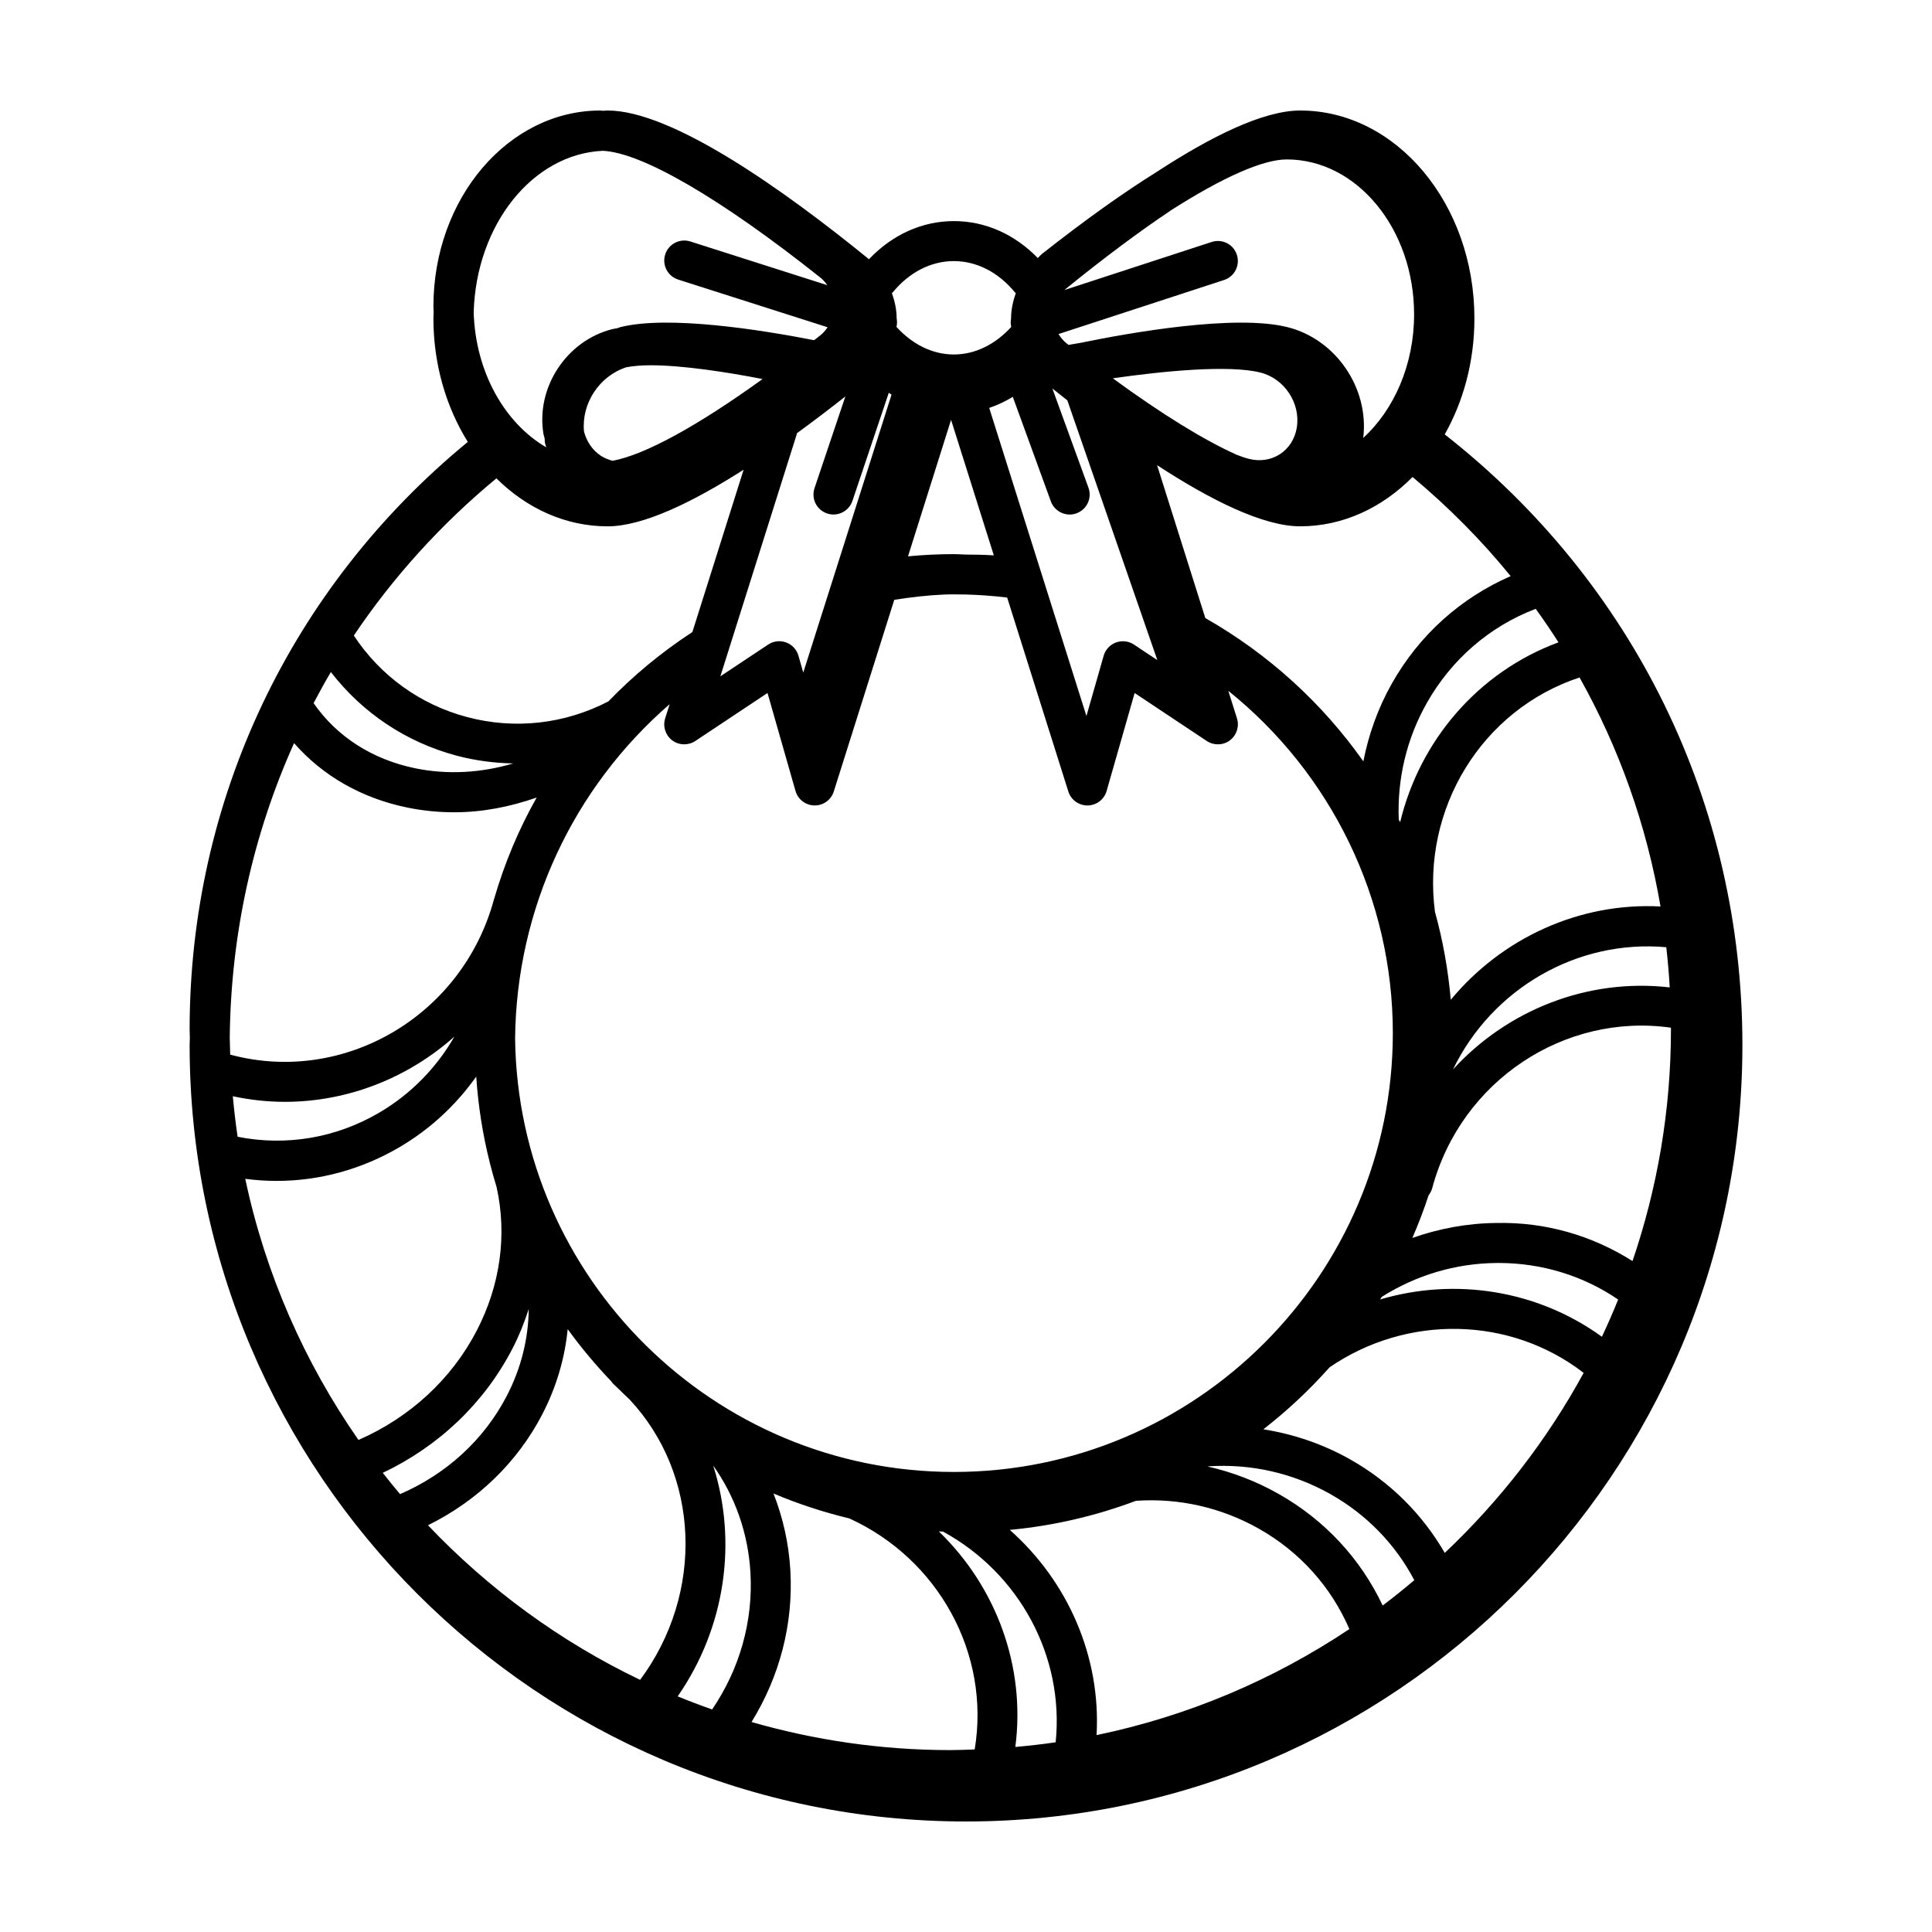 <?xml version="1.0" encoding="UTF-8"?>
<!-- Uploaded to: ICON Repo, www.svgrepo.com, Generator: ICON Repo Mixer Tools -->
<svg fill="#000000" width="800px" height="800px" version="1.1" viewBox="144 144 512 512" xmlns="http://www.w3.org/2000/svg">
 <path d="m526.86 259.13c4.973-8.785 7.875-19.367 7.875-30.746-0.004-30.383-20.715-55.098-46.172-55.098-9.793 0-23.684 6.922-37.891 16.188-8.984 5.594-19.16 12.855-30.527 21.805-0.418 0.328-0.73 0.746-1.117 1.102-6.156-6.324-13.941-9.789-22.227-9.789h-0.004c-8.43 0-16.324 3.594-22.531 10.121-0.055-0.047-0.098-0.105-0.152-0.152v-0.004c-22.016-17.914-51.871-39.27-69.082-39.27-0.414 0-0.816 0.059-1.23 0.074-0.223-0.008-0.484-0.074-0.695-0.074-24.398 0-44.246 23.297-44.246 51.934 0 0.527 0.055 1.043 0.066 1.57-0.016 0.535-0.066 1.059-0.066 1.598 0 12.262 3.414 23.559 9.113 32.723-46.883 38.512-73.719 94.926-73.719 155.69 0 0.742 0.051 1.473 0.055 2.207-0.004 0.656-0.055 1.305-0.055 1.961 0 113.45 92.297 205.74 205.75 205.74s205.75-92.297 205.75-205.75c0-63.84-28.73-122.51-78.887-161.84zm-223.13-75.164c10.332 0.438 31.223 12.57 57.641 33.57 0.742 0.59 1.34 1.289 1.867 2.039l-36.293-11.582c-2.777-0.883-5.769 0.645-6.66 3.438-0.891 2.793 0.648 5.769 3.438 6.66l39.598 12.637c-0.543 0.797-1.168 1.543-1.945 2.16-0.559 0.441-1.078 0.828-1.633 1.266-14.09-2.75-38.594-6.648-51.348-3.461-0.273 0.07-0.516 0.207-0.785 0.281-0.449 0.086-0.934 0.152-1.355 0.258-12.125 3.039-20.305 15.516-18.227 27.816 0.066 0.371 0.211 0.711 0.293 1.078 0.047 0.363 0.012 0.727 0.074 1.094 0.074 0.457 0.258 0.871 0.363 1.324-11.02-6.418-18.742-19.949-19.23-35.754 0.66-23.25 15.617-41.977 34.203-42.824zm-72.051 138.13c8.348 10.801 19.902 18.586 33.352 22.168 4.957 1.32 9.98 1.953 14.977 2.055-8.523 2.523-17.387 3.027-25.867 1.305-11.461-2.328-20.918-8.438-27.035-17.289 1.469-2.781 2.977-5.531 4.574-8.238zm355.14 94.703c0 21.477-3.617 42.109-10.184 61.395-10.672-6.746-23.051-10.395-36.113-10.09-7.684 0.066-15.156 1.473-22.234 3.965 1.605-3.688 3.043-7.461 4.309-11.316 0.406-0.535 0.75-1.129 0.938-1.824 7.668-28.621 35.191-46.566 63.27-42.582 0.004 0.156 0.016 0.301 0.016 0.453zm-90.188 123.19c9.617 5.438 17.199 13.324 22.172 22.777-2.734 2.309-5.516 4.559-8.379 6.711-5.844-12.363-15.332-22.656-27.594-29.582-5.926-3.352-12.223-5.769-18.707-7.231 0.039-0.023 0.086-0.051 0.125-0.07 11.254-0.738 22.438 1.773 32.383 7.394zm-83.555 66.977c2.781-21.453-5.148-42.512-20.273-57.117 0.363 0.02 0.734 0.016 1.098 0.031 20.223 11.035 32.188 33.059 29.859 55.844-3.531 0.516-7.098 0.918-10.684 1.242zm-142.75-110.31c-6.691 12.883-17.723 23-31.328 28.953-14.277-20.52-24.652-43.941-30-69.207 2.777 0.367 5.559 0.551 8.332 0.551 11.332 0 22.535-3.043 32.641-8.996 8.102-4.777 14.914-11.156 20.234-18.645 0.527 7.82 1.738 15.457 3.602 22.836v0.012c0 0.004 0 0.012 0.004 0.016 0.543 2.16 1.137 4.301 1.793 6.414 2.805 12.648 1.02 25.938-5.277 38.066zm84.855-237.84c4.398-3.199 8.715-6.488 12.848-9.75l-8.172 24.297c-0.934 2.777 0.559 5.785 3.336 6.711 0.559 0.188 1.129 0.277 1.688 0.277 2.215 0 4.277-1.402 5.023-3.613l9.637-28.656c0.242 0.172 0.473 0.359 0.719 0.523l-23.387 73.637-1.273-4.469c-0.465-1.629-1.676-2.934-3.266-3.516-1.586-0.586-3.356-0.383-4.766 0.559l-12.664 8.418 20.254-64.191c0.023-0.07 0.004-0.152 0.023-0.227zm-56.414-0.445c-0.719-7.457 4.062-14.723 11.215-17.043 1.82-0.336 3.93-0.527 6.383-0.527 8.664 0 20.445 1.84 29.719 3.652-17.262 12.453-31.137 20.051-39.73 21.664-1.09-0.293-2.137-0.691-3.094-1.316-2.242-1.469-3.777-3.742-4.492-6.43zm263.83 65.168c10.516 18.746 17.789 39.215 21.457 60.688-21.461-1.133-42.02 8.352-55.582 24.727-0.707-7.945-2.086-15.75-4.191-23.312-3.59-27.246 12.336-53.531 38.316-62.102zm-241.14 7.094-1.18 3.738c-0.676 2.141 0.07 4.481 1.867 5.828 1.793 1.344 4.254 1.414 6.121 0.176l19.133-12.723 7.418 25.957c0.641 2.246 2.684 3.809 5.023 3.844h0.07c2.312 0 4.359-1.496 5.055-3.707l16.027-50.789c4.328-0.676 8.691-1.195 13.09-1.391 0.023 0 0.055-0.004 0.082-0.004 1.879-0.082 3.758-0.02 5.637-0.016 3.723 0.098 7.43 0.367 11.109 0.816l16.211 51.387c0.695 2.207 2.742 3.707 5.055 3.707h0.07c2.336-0.031 4.383-1.594 5.023-3.844l7.422-25.957 19.129 12.723c1.875 1.238 4.332 1.168 6.117-0.176 1.793-1.352 2.543-3.688 1.875-5.828l-2.301-7.301c27.25 21.887 43.605 55.113 43.605 90.691 0 64.141-52.18 116.32-116.32 116.32-63.645 0-115.49-51.387-116.29-114.85 0.344-34.359 15.344-66.395 40.945-88.609zm78.531-39.668c-1.066-0.023-2.133-0.117-3.195-0.117-4.062 0-8.125 0.203-12.16 0.586l11.41-36.168 11.332 35.91c-2.465-0.152-4.922-0.207-7.387-0.211zm87.664-33.578c-0.5 2.941-2.07 5.414-4.43 6.957-2.379 1.551-5.297 2.004-8.219 1.266-0.992-0.246-2.117-0.641-3.289-1.094-8.695-3.914-19.852-10.785-32.805-20.258 13.215-1.906 30.727-3.633 39.117-1.527 6.402 1.602 10.719 8.176 9.625 14.656zm-65.164 19.48c0.785 2.152 2.816 3.492 4.984 3.492 0.605 0 1.215-0.105 1.812-0.324 2.75-1.004 4.172-4.039 3.168-6.793l-9.566-26.289c1.301 1.043 2.625 2.09 3.969 3.141l23.855 68.844-6.195-4.117c-1.402-0.938-3.18-1.133-4.766-0.559-1.582 0.586-2.801 1.891-3.266 3.516l-4.566 15.977-12.027-38.117c0-0.004 0-0.004-0.004-0.012l-13.734-43.527c2.168-0.727 4.258-1.707 6.254-2.926zm-10.891 272.57c11.656-1.09 22.871-3.727 33.438-7.707 11.309-0.777 22.57 1.738 32.582 7.394 10.887 6.152 19.156 15.445 23.98 26.602-20.008 13.359-42.656 23.055-66.996 28.094 1.184-20.797-7.621-40.773-23.004-54.383zm117.46-122.02c10.434-21.523 33.031-34.516 56.527-32.391 0.398 3.527 0.711 7.074 0.91 10.645-21.754-2.492-43.016 5.969-57.438 21.746zm27.957-113.19c-21.457 7.93-36.789 26.18-41.961 47.656-0.117-0.23-0.25-0.453-0.371-0.684-0.422-10.73 2.055-21.371 7.43-30.883 6.57-11.621 16.691-20.328 28.867-24.969 2.098 2.906 4.113 5.863 6.035 8.879zm-44.133 10.871c-3.688 6.519-6.176 13.496-7.578 20.672-10.82-15.336-25.016-28.371-41.883-37.977l-12.781-40.516c14.219 9.27 28.117 16.203 37.918 16.203 11.352 0 21.738-4.934 29.785-13.07 9.582 8.016 18.293 16.797 25.996 26.273-13.188 5.754-24.18 15.547-31.457 28.414zm-207.86-41.613c9.367 0 22.484-6.348 36.043-15.004l-13.574 43.016c-8.195 5.356-15.645 11.523-22.254 18.379-11.598 6.012-24.797 7.523-37.492 4.144-12.453-3.316-22.957-10.953-29.977-21.594 10.367-15.426 23.039-29.453 37.785-41.664 8.004 7.941 18.273 12.723 29.469 12.723zm-60.434 155.33c-11.527 6.785-24.754 8.988-37.613 6.445-0.535-3.551-0.941-7.141-1.281-10.746 4.613 0.988 9.238 1.484 13.809 1.484 16.691 0 32.648-6.352 44.918-17.289-4.738 8.242-11.484 15.18-19.832 20.105zm0.855 95.504c14.812-7.031 26.828-18.434 34.285-32.777 1.805-3.465 3.215-7.031 4.394-10.641-0.086 7.836-2.004 15.688-5.836 23.059-6.027 11.598-15.984 20.688-28.266 26-1.562-1.848-3.086-3.731-4.578-5.641zm42.246-15.469c3.762-7.246 5.992-14.898 6.758-22.609 3.527 4.871 7.387 9.488 11.539 13.816 0.176 0.207 0.289 0.457 0.5 0.641 0.414 0.352 0.77 0.75 1.168 1.113 1.023 1.027 2.086 2.019 3.144 3.019 18.66 19.879 19.945 51.328 2.84 74.348-21.195-10.148-40.211-24.117-56.219-40.969 13.051-6.441 23.648-16.613 30.27-29.359zm35.906 74.707c12.82-18.504 15.773-41.258 9.406-61.176 5.805 8.188 9.27 17.914 9.875 28.41 0.734 12.883-2.863 25.508-10.152 36.23-3.078-1.078-6.121-2.231-9.129-3.465zm29.859-33.367c-0.406-7.148-1.961-13.996-4.473-20.398 6.449 2.734 13.168 4.934 20.098 6.606 23.574 10.73 37.453 35.84 33.223 61.227-2.156 0.07-4.309 0.168-6.481 0.168-18.27 0-35.918-2.629-52.656-7.441 7.449-12.074 11.105-25.973 10.289-40.16zm173.42-4.656c-5.898-10.207-14.414-18.762-25.039-24.766-7.231-4.086-15.023-6.715-23.027-7.992 6.344-4.934 12.223-10.43 17.551-16.434 20.512-14.035 47.828-13.574 67.324 1.484-9.699 17.809-22.184 33.883-36.809 47.707zm-17.129-67.164c0.145-0.23 0.301-0.457 0.441-0.691 9.074-5.719 19.512-8.879 30.414-8.973 0.18-0.004 0.359-0.004 0.539-0.004 11.516 0 22.449 3.394 31.691 9.688-1.355 3.336-2.781 6.629-4.312 9.863-17.145-12.426-38.941-15.738-58.773-9.883zm-24.746-302.12c18.609 0 33.75 18.418 33.75 41.059 0 13.383-5.316 25.258-13.48 32.758 1.598-13.109-7.148-26.129-20.078-29.371-13.91-3.473-41.77 1.473-54.879 4.168-1.195 0.195-2.227 0.371-3.129 0.535-0.172-0.133-0.324-0.246-0.492-0.379-0.891-0.699-1.586-1.566-2.172-2.492l43.871-14.324c2.781-0.906 4.301-3.898 3.391-6.688-0.906-2.781-3.871-4.297-6.68-3.391l-39.016 12.734c0.031-0.023 0.047-0.055 0.074-0.074 10.348-8.418 19.895-15.527 28.41-21.211 13.547-8.621 24.133-13.324 30.43-13.324zm-263.07 154.69c7.559 8.641 17.93 14.617 30.082 17.086 4.086 0.832 8.23 1.238 12.398 1.238 7.344 0 14.699-1.414 21.816-3.914-4.777 8.449-8.539 17.453-11.266 26.84-0.004 0.02-0.023 0.035-0.031 0.059-8.273 30.852-39.609 49.348-69.852 41.258-0.023-0.004-0.051 0-0.074-0.004-0.051-1.492-0.098-2.984-0.117-4.481 0.273-27.465 6.184-53.914 17.043-78.082zm158.65-119.45c4.394-5.352 10.148-8.297 16.199-8.297 6.051 0.004 11.805 2.949 16.199 8.297 0.059 0.074 0.156 0.105 0.223 0.18-0.75 2.141-1.258 4.379-1.258 6.715v0.02c-0.141 0.727-0.137 1.473 0.051 2.231-4.258 4.664-9.582 7.305-15.211 7.305-5.629 0-10.953-2.644-15.211-7.305 0.188-0.762 0.191-1.512 0.051-2.242v-0.016c0-2.336-0.508-4.578-1.266-6.727 0.066-0.059 0.16-0.086 0.223-0.16z"/>
</svg>